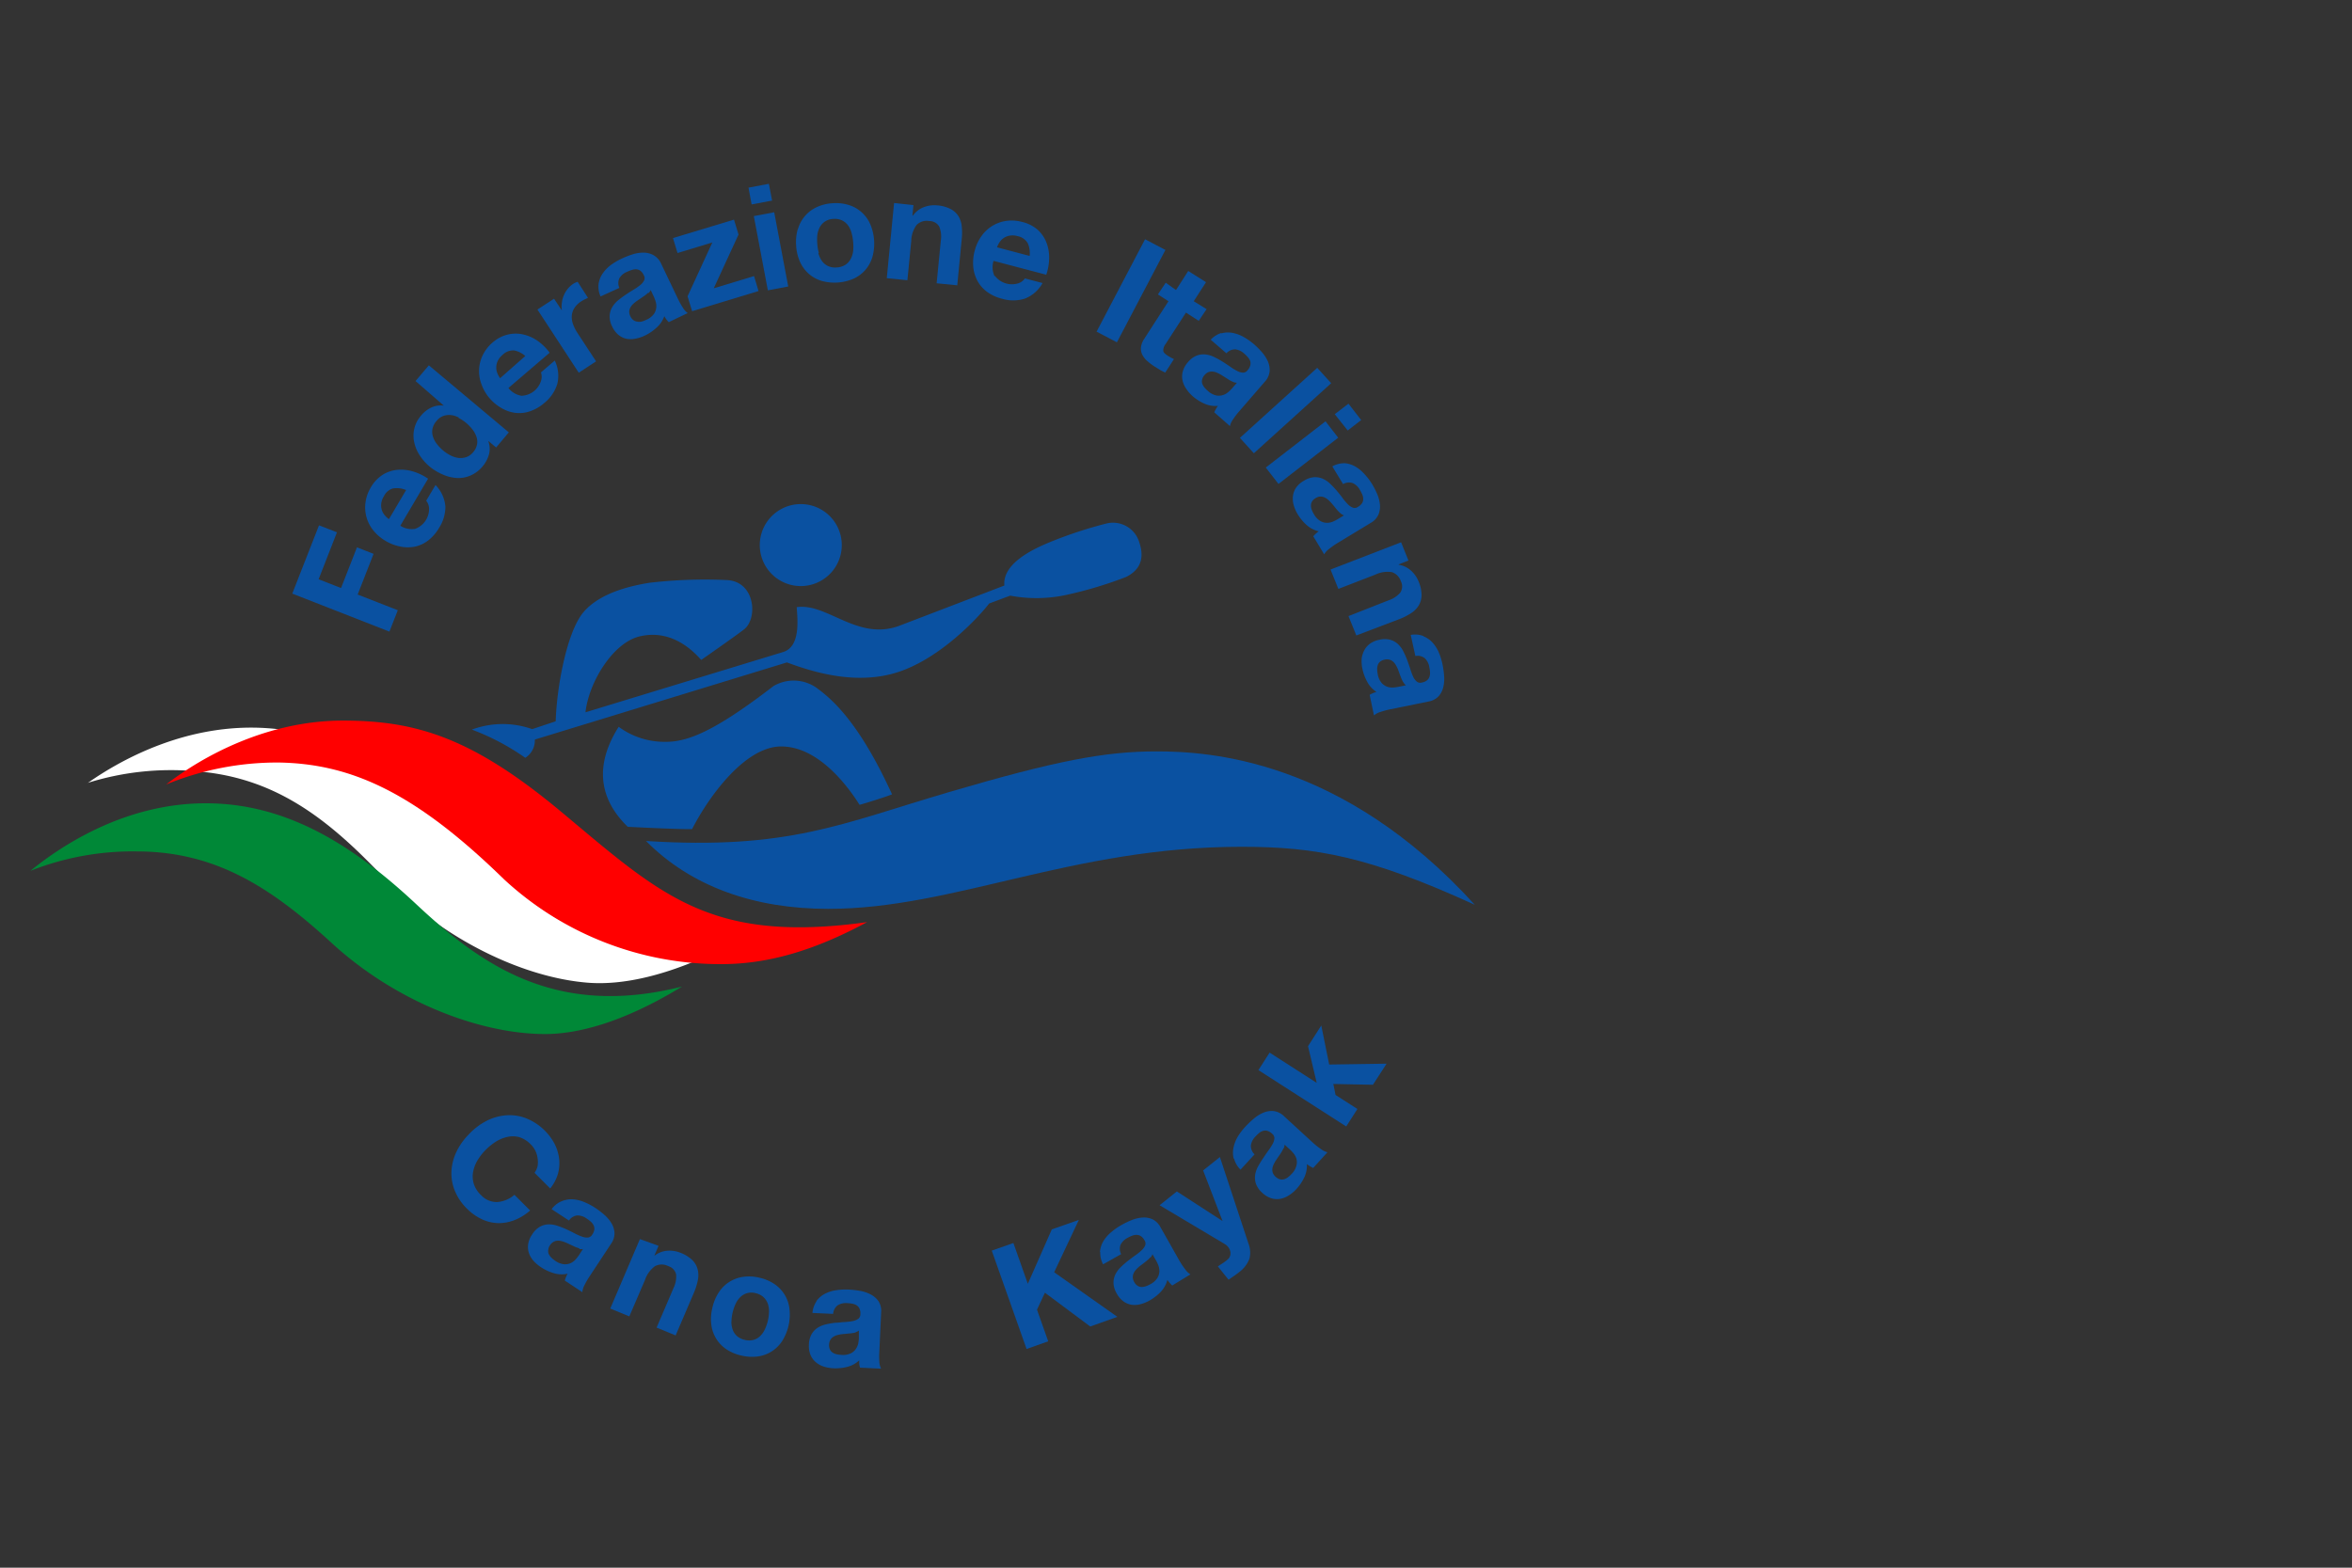 <?xml version="1.0" encoding="UTF-8"?>
<svg xmlns="http://www.w3.org/2000/svg" xmlns:xlink="http://www.w3.org/1999/xlink" id="Livello_1" data-name="Livello 1" viewBox="0 0 300 200">
  <rect x="0" y="0" width="300" height="200" fill="#333333" stroke="none"/>
  <defs>
    <style>.cls-1{fill:none;}.cls-2{clip-path:url(#clip-path);}.cls-3{clip-path:url(#clip-path-2);}.cls-4{clip-path:url(#clip-path-3);}.cls-5{fill:#0a51a1;}.cls-6{fill:#fff;}.cls-7{fill:red;}.cls-8{fill:#008837;}.cls-9{clip-path:url(#clip-path-5);}</style>
    <clipPath id="clip-path">
      <rect class="cls-1" x="-185.36" y="166.93" width="574.41" height="406.15"></rect>
    </clipPath>
    <clipPath id="clip-path-2">
      <rect class="cls-1" x="-227.75" y="-444.04" width="690.29" height="488.08"></rect>
    </clipPath>
    <clipPath id="clip-path-3">
      <rect class="cls-1" x="-109.92" y="-61.7" width="455.96" height="322.4"></rect>
    </clipPath>
    <clipPath id="clip-path-5">
      <rect class="cls-1" x="-558.14" y="150.89" width="619.78" height="438.23"></rect>
    </clipPath>
  </defs>
  <title>loghi_vettoriali_epp_partners</title>
  <g class="cls-4">
    <g class="cls-4">
      <path class="cls-5" d="M107.37,69.54a5.23,5.23,0,1,1-5.23-5.23,5.23,5.23,0,0,1,5.23,5.23"></path>
      <path class="cls-5" d="M89.4,84.22s4.31-3,5.47-3.9C96.68,79,96.39,74.14,92.66,74a60.94,60.94,0,0,0-9.84.35c-2.1.35-6.12,1.16-8.33,3.67s-3.49,9.78-3.61,14l-3,1a11.25,11.25,0,0,0-7.69.06A30.15,30.15,0,0,1,67,96.68a2.63,2.63,0,0,0,1.22-2.33l32.15-9.84c3.14,1.16,8.79,3,14.21,1.22s10.25-7,11.59-8.74l2.68-1a18,18,0,0,0,7.28-.12,51.43,51.43,0,0,0,7.52-2.27c1.28-.64,2.52-1.87,1.68-4.37A3.5,3.5,0,0,0,141,66.82a54.57,54.57,0,0,0-7,2.31c-2,.82-6.17,2.68-5.89,5.57l-13.29,5.09c-5.36,2.1-9.3-2.91-13.2-2.33.12,1.69.47,5-1.69,5.71l-25.25,7.7c.41-3.79,3.47-8.86,6.9-9.68,3.62-.86,6.29,1.22,7.86,3"></path>
      <path class="cls-5" d="M78.91,92.72a9.87,9.87,0,0,0,6,1.92c2.74,0,6.1-1.22,13.73-7.1a5.07,5.07,0,0,1,5.54.23c1.54,1.16,5.17,3.84,9.6,13.57-.87.35-3.32,1.11-4.14,1.34-1.57-2.5-5.3-7.45-10-7.45s-9.38,6.64-11.36,10.54c-1.22.06-7.1-.23-8.21-.29-2.27-2.21-5.18-6.41-1.16-12.75"></path>
      <path class="cls-5" d="M82.4,107.29c18.18,1.15,24.93-2.21,38.62-6.23s19.92-5.2,26.5-5.2,23.64.93,40.59,19.57c-13.51-6.17-20.27-7.4-29.76-7.4-21.61,0-36.69,7.92-52.71,7.92-9.43,0-17.48-2.84-23.24-8.66"></path>
      <path class="cls-6" d="M11.18,99.9c4.51-3.18,12.94-7.7,22.93-7s18,6.33,25.87,14.8,16.84,15.78,33,12.9c-7.93,4.1-13.84,5.07-17.86,4.78-8.13-.59-18.61-5.4-26.34-13.59-7.24-7.66-14-12.69-23.94-13.41a35.5,35.5,0,0,0-13.66,1.5"></path>
      <path class="cls-7" d="M21.2,100.08c4.89-3.8,13.12-8.15,22.52-8.15s16.55,2.2,27.88,11.65c12.66,10.56,18.95,16.85,39,14.06C104,121.2,98.07,123,92,123A40.6,40.6,0,0,1,64.3,112.19C53,101.16,44.88,97.44,35.57,97.28a37.24,37.24,0,0,0-14.37,2.8"></path>
      <path class="cls-8" d="M3.88,111.1c4.27-3.49,12.35-8.62,22.36-8.62s18.45,5,26.87,12.89S71.05,129.89,87,125.86c-7.61,4.66-13.43,6.06-17.47,6.06-8.15,0-18.95-4-27.26-11.65-7.77-7.12-14.83-11.65-24.85-11.65A35.5,35.5,0,0,0,3.88,111.1"></path>
      <polygon class="cls-5" points="40.69 67.02 42.98 67.91 40.64 73.9 43.5 75.02 45.53 69.83 47.65 70.66 45.62 75.85 50.74 77.85 49.67 80.58 37.28 75.73 40.69 67.02"></polygon>
      <path class="cls-5" d="M53,67.45a2.71,2.71,0,0,0,1.73-2.57,1.66,1.66,0,0,0-.37-1l1.19-2a4.43,4.43,0,0,1,1.26,2.74A5,5,0,0,1,56,67.35a5.51,5.51,0,0,1-1.36,1.58,4.26,4.26,0,0,1-1.68.8,4.66,4.66,0,0,1-1.88,0A5.87,5.87,0,0,1,49.17,69a5.62,5.62,0,0,1-1.55-1.33,4.66,4.66,0,0,1-1-3.57,5,5,0,0,1,.68-1.92,4.57,4.57,0,0,1,1.5-1.6,4.28,4.28,0,0,1,1.86-.64,5.27,5.27,0,0,1,2,.2,6.81,6.81,0,0,1,1.94.93l-3.54,6a2.67,2.67,0,0,0,1.94.39m-2.84-5.16a1.86,1.86,0,0,0-1.19,1,2.3,2.3,0,0,0-.35,1,2,2,0,0,0,.11.85,2,2,0,0,0,.4.65,3,3,0,0,0,.48.43l2.19-3.71a3.06,3.06,0,0,0-1.65-.21"></path>
      <path class="cls-5" d="M62.28,56.29A2.73,2.73,0,0,1,62.36,58a4.07,4.07,0,0,1-.83,1.53A4.12,4.12,0,0,1,60,60.67a3.8,3.8,0,0,1-1.74.31,5.16,5.16,0,0,1-1.78-.44,6.92,6.92,0,0,1-1.66-1,6.53,6.53,0,0,1-1.26-1.41,4.88,4.88,0,0,1-.71-1.64A3.89,3.89,0,0,1,53.72,53,3.81,3.81,0,0,1,55,52a2.84,2.84,0,0,1,1.61-.25l0,0L53,48.61l1.7-2,10.2,8.55-1.62,1.93-.94-.79Zm-3.72-3a2.78,2.78,0,0,0-1-.33,2.15,2.15,0,0,0-1,.1,2,2,0,0,0-.89.66,2.15,2.15,0,0,0-.51,1,2.06,2.06,0,0,0,.07,1,3,3,0,0,0,.5.93,5.34,5.34,0,0,0,.8.83,4.88,4.88,0,0,0,.94.62,3,3,0,0,0,1,.32,2.31,2.31,0,0,0,1-.1,2,2,0,0,0,.88-.63,2.11,2.11,0,0,0,.5-1,2,2,0,0,0-.09-1,3.17,3.17,0,0,0-.52-.93,5.87,5.87,0,0,0-.81-.83,5.74,5.74,0,0,0-1-.65"></path>
      <path class="cls-5" d="M66.56,50.49A2.71,2.71,0,0,0,69,48.61a1.67,1.67,0,0,0,0-1.1L70.76,46a4.42,4.42,0,0,1,.32,3,5.05,5.05,0,0,1-1.63,2.39,5.48,5.48,0,0,1-1.79,1.06,4.24,4.24,0,0,1-1.85.23A4.62,4.62,0,0,1,64,52.08a5.82,5.82,0,0,1-1.6-1.33,5.61,5.61,0,0,1-1-1.76,4.65,4.65,0,0,1,.19-3.71,5,5,0,0,1,1.26-1.6,4.57,4.57,0,0,1,1.93-1,4.28,4.28,0,0,1,2,0,5.25,5.25,0,0,1,1.83.83A6.8,6.8,0,0,1,70.11,45L64.85,49.5a2.67,2.67,0,0,0,1.71,1m-1-5.79a1.86,1.86,0,0,0-1.44.55,2.29,2.29,0,0,0-.66.85,2,2,0,0,0-.16.84,1.94,1.94,0,0,0,.17.74,3,3,0,0,0,.32.56L67,45.42a3.05,3.05,0,0,0-1.5-.73"></path>
      <path class="cls-5" d="M70.67,38.11l1,1.5,0,0a3.3,3.3,0,0,1,0-1,3.38,3.38,0,0,1,.25-.94,3.6,3.6,0,0,1,.5-.83,3.17,3.17,0,0,1,.73-.65,2.08,2.08,0,0,1,.53-.24L75,38l-.41.19a4.69,4.69,0,0,0-.44.25,2.82,2.82,0,0,0-.9.88,2.14,2.14,0,0,0-.32,1,2.65,2.65,0,0,0,.17,1.06,5.29,5.29,0,0,0,.55,1.09l2.38,3.63-2.21,1.45-5.27-8.06Z"></path>
      <path class="cls-5" d="M76.35,36.23a3.18,3.18,0,0,1,.52-1.34,4.56,4.56,0,0,1,1.06-1.09A8.11,8.11,0,0,1,79.29,33a10.7,10.7,0,0,1,1.37-.54,4.49,4.49,0,0,1,1.4-.23,2.68,2.68,0,0,1,1.27.31,2.32,2.32,0,0,1,1,1.1l2.16,4.52a10.11,10.11,0,0,0,.61,1.09,2.27,2.27,0,0,0,.62.69l-2.42,1.16a3.74,3.74,0,0,1-.31-.36,4,4,0,0,1-.26-.4,3.44,3.44,0,0,1-1,1.47,6,6,0,0,1-1.47,1,4.73,4.73,0,0,1-1.23.4,2.94,2.94,0,0,1-1.17,0,2.43,2.43,0,0,1-1-.51,3,3,0,0,1-.78-1.05,2.81,2.81,0,0,1-.32-1.34,2.41,2.41,0,0,1,.31-1.09,3.37,3.37,0,0,1,.74-.88,11.1,11.1,0,0,1,1-.74c.33-.23.66-.44,1-.64a7,7,0,0,0,.85-.59,1.8,1.8,0,0,0,.5-.6.72.72,0,0,0-.05-.67,1.4,1.4,0,0,0-.42-.55,1,1,0,0,0-.5-.19,1.46,1.46,0,0,0-.57.07,4.33,4.33,0,0,0-.62.24,2,2,0,0,0-1,.83,1.5,1.5,0,0,0,0,1.23L76.6,37.82a3.08,3.08,0,0,1-.25-1.6m6.33,1.12a4.45,4.45,0,0,1-.43.36l-.51.35-.53.36a5,5,0,0,0-.47.39,1.77,1.77,0,0,0-.34.44,1.2,1.2,0,0,0-.14.51,1.28,1.28,0,0,0,.15.61,1.24,1.24,0,0,0,.38.48,1,1,0,0,0,.48.19,1.48,1.48,0,0,0,.56,0,3.3,3.3,0,0,0,.58-.22,2.33,2.33,0,0,0,1-.76,1.76,1.76,0,0,0,.3-.84,2,2,0,0,0-.09-.77,5.21,5.21,0,0,0-.21-.56L83,37a1.19,1.19,0,0,1-.28.39"></path>
      <polygon class="cls-5" points="90.86 30.93 86.42 32.28 85.84 30.37 93.62 28.02 94.2 29.92 91.04 36.78 96.18 35.22 96.75 37.13 88.28 39.7 87.7 37.8 90.86 30.93"></polygon>
      <path class="cls-5" d="M95.87,26.08l-.4-2.14,2.6-.49.41,2.14Zm2.88,1,1.79,9.47-2.6.49-1.79-9.47Z"></path>
      <path class="cls-5" d="M101.78,29.22a4.4,4.4,0,0,1,2.39-2.79,5.49,5.49,0,0,1,2-.5,5.56,5.56,0,0,1,2.08.22A4.38,4.38,0,0,1,111,28.6a6.36,6.36,0,0,1,.28,4.17,4.52,4.52,0,0,1-.9,1.66,4.39,4.39,0,0,1-1.5,1.12,6.13,6.13,0,0,1-4.1.28,4.4,4.4,0,0,1-1.63-.91,4.51,4.51,0,0,1-1.11-1.52,5.85,5.85,0,0,1-.49-2.06,5.92,5.92,0,0,1,.21-2.12m2.62,3.06a3,3,0,0,0,.45,1,2,2,0,0,0,.76.65,2.19,2.19,0,0,0,1.13.19,2.24,2.24,0,0,0,1.11-.34,2,2,0,0,0,.68-.75,3,3,0,0,0,.31-1,5.67,5.67,0,0,0,0-1.13,5.78,5.78,0,0,0-.19-1.13,2.89,2.89,0,0,0-.45-1,2.12,2.12,0,0,0-.77-.65,2.18,2.18,0,0,0-1.14-.19A2,2,0,0,0,104.56,29a2.9,2.9,0,0,0-.31,1,5.74,5.74,0,0,0,0,1.14,5.61,5.61,0,0,0,.19,1.12"></path>
      <path class="cls-5" d="M116.51,26.17l-.13,1.34h.06a3,3,0,0,1,1.42-1.09,3.78,3.78,0,0,1,1.67-.22,4.47,4.47,0,0,1,1.71.46,2.59,2.59,0,0,1,1,.9,3.11,3.11,0,0,1,.43,1.3,7.8,7.8,0,0,1,0,1.64l-.57,5.9-2.63-.26.53-5.42a3.38,3.38,0,0,0-.2-1.81,1.44,1.44,0,0,0-1.26-.71,1.83,1.83,0,0,0-1.62.49,3.58,3.58,0,0,0-.69,2.06l-.49,5-2.63-.26.93-9.59Z"></path>
      <path class="cls-5" d="M126.88,35.16a2.72,2.72,0,0,0,2.95,1,1.67,1.67,0,0,0,.9-.64l2.25.59a4.42,4.42,0,0,1-2.29,2,5,5,0,0,1-2.89,0,5.5,5.5,0,0,1-1.89-.87,4.26,4.26,0,0,1-1.23-1.4,4.65,4.65,0,0,1-.54-1.8,5.86,5.86,0,0,1,.19-2.07,5.59,5.59,0,0,1,.86-1.85,4.66,4.66,0,0,1,3.16-1.94,5,5,0,0,1,2,.13,4.58,4.58,0,0,1,2,1,4.28,4.28,0,0,1,1.12,1.62,5.24,5.24,0,0,1,.35,2,6.76,6.76,0,0,1-.37,2.12l-6.72-1.77a2.68,2.68,0,0,0,.15,2M131.07,31a1.86,1.86,0,0,0-1.26-.87,2.29,2.29,0,0,0-1.07-.06,2,2,0,0,0-.78.34,2,2,0,0,0-.51.56,3.14,3.14,0,0,0-.28.58l4.16,1.1a3.06,3.06,0,0,0-.25-1.65"></path>
      <rect class="cls-5" x="137.6" y="35.64" width="13.31" height="2.93" transform="translate(44.37 147.59) rotate(-62.31)"></rect>
      <path class="cls-5" d="M153.9,39.44l-1,1.49-1.63-1.05-2.59,4a1.3,1.3,0,0,0-.3.87c0,.21.25.43.63.67l.37.22.36.17-1.11,1.72a6.37,6.37,0,0,1-.67-.34l-.68-.42a7.58,7.58,0,0,1-.93-.7,2.72,2.72,0,0,1-.64-.8,1.71,1.71,0,0,1-.18-.94,2.45,2.45,0,0,1,.43-1.12l3.08-4.78-1.35-.87,1-1.49L150,37l1.56-2.43L153.83,36l-1.57,2.43Z"></path>
      <path class="cls-5" d="M155.78,42.53a3.18,3.18,0,0,1,1.44-.06,4.53,4.53,0,0,1,1.42.53,8.09,8.09,0,0,1,1.31.92,10.78,10.78,0,0,1,1,1,4.53,4.53,0,0,1,.77,1.19,2.68,2.68,0,0,1,.22,1.29,2.32,2.32,0,0,1-.63,1.32l-3.28,3.79a9.93,9.93,0,0,0-.76,1,2.25,2.25,0,0,0-.39.85l-2-1.76a3.8,3.8,0,0,1,.21-.42,3.92,3.92,0,0,1,.26-.4,3.44,3.44,0,0,1-1.72-.28,6,6,0,0,1-1.5-.95,4.73,4.73,0,0,1-.86-1,2.94,2.94,0,0,1-.45-1.08,2.42,2.42,0,0,1,.06-1.13,3,3,0,0,1,.65-1.14,2.8,2.8,0,0,1,1.1-.83,2.41,2.41,0,0,1,1.12-.15,3.33,3.33,0,0,1,1.1.32,11.26,11.26,0,0,1,1.06.58q.51.32,1,.66a7,7,0,0,0,.88.54,1.79,1.79,0,0,0,.75.22.72.72,0,0,0,.59-.31,1.4,1.4,0,0,0,.34-.61,1,1,0,0,0,0-.54,1.49,1.49,0,0,0-.29-.49,4.57,4.57,0,0,0-.47-.47,2,2,0,0,0-1.15-.55,1.5,1.5,0,0,0-1.13.5l-2-1.73a3.07,3.07,0,0,1,1.36-.86m1.51,6.25a4.49,4.49,0,0,1-.5-.25l-.52-.33-.54-.34a4.68,4.68,0,0,0-.54-.27,1.75,1.75,0,0,0-.55-.14,1.19,1.19,0,0,0-.52.08,1.29,1.29,0,0,0-.5.38,1.25,1.25,0,0,0-.29.54,1,1,0,0,0,0,.52,1.46,1.46,0,0,0,.27.49,3.34,3.34,0,0,0,.43.44,2.35,2.35,0,0,0,1.09.6,1.74,1.74,0,0,0,.89-.06,2,2,0,0,0,.67-.39,5.2,5.2,0,0,0,.43-.42l.65-.75a1.22,1.22,0,0,1-.47-.1"></path>
      <rect class="cls-5" x="157.31" y="51.05" width="13.31" height="2.65" transform="translate(7.3 123.66) rotate(-42.18)"></rect>
      <path class="cls-5" d="M170.69,55.84l-7.62,5.9-1.62-2.09,7.62-5.9Zm-.44-3L172,51.5l1.62,2.09-1.72,1.33Z"></path>
      <path class="cls-5" d="M171.39,59.09a3.17,3.17,0,0,1,1.39.38,4.57,4.57,0,0,1,1.19.94,8.06,8.06,0,0,1,1,1.28,11,11,0,0,1,.68,1.31,4.56,4.56,0,0,1,.36,1.37,2.69,2.69,0,0,1-.19,1.29,2.32,2.32,0,0,1-1,1.06l-4.29,2.6a10.16,10.16,0,0,0-1,.71,2.25,2.25,0,0,0-.63.69l-1.39-2.3a4,4,0,0,1,.33-.34,3.92,3.92,0,0,1,.37-.3,3.45,3.45,0,0,1-1.55-.8,6,6,0,0,1-1.13-1.36,4.74,4.74,0,0,1-.52-1.19,2.93,2.93,0,0,1-.09-1.16,2.43,2.43,0,0,1,.4-1.06,3,3,0,0,1,1-.88,2.8,2.8,0,0,1,1.3-.45,2.41,2.41,0,0,1,1.11.2,3.34,3.34,0,0,1,.95.65,11.15,11.15,0,0,1,.83.88q.39.46.74.93a7,7,0,0,0,.67.79,1.77,1.77,0,0,0,.65.44.71.71,0,0,0,.66-.12,1.4,1.4,0,0,0,.51-.47,1,1,0,0,0,.14-.52,1.47,1.47,0,0,0-.12-.56,4.53,4.53,0,0,0-.3-.59,2,2,0,0,0-.92-.88,1.49,1.49,0,0,0-1.23.13l-1.37-2.26a3.07,3.07,0,0,1,1.56-.4m-.49,6.41a4.14,4.14,0,0,1-.4-.39q-.2-.22-.39-.47l-.41-.49a5.07,5.07,0,0,0-.43-.42,1.74,1.74,0,0,0-.48-.3,1.19,1.19,0,0,0-.52-.09,1.29,1.29,0,0,0-.59.21,1.24,1.24,0,0,0-.44.42,1,1,0,0,0-.14.5,1.48,1.48,0,0,0,.1.55,3.32,3.32,0,0,0,.27.55,2.34,2.34,0,0,0,.85.9,1.75,1.75,0,0,0,.86.22,2,2,0,0,0,.76-.17,5.09,5.09,0,0,0,.53-.27l.85-.51a1.19,1.19,0,0,1-.42-.24"></path>
      <path class="cls-5" d="M179.65,71.51,178.4,72l0,.05a3,3,0,0,1,1.61.78,3.78,3.78,0,0,1,.95,1.39,4.45,4.45,0,0,1,.36,1.73,2.6,2.6,0,0,1-.36,1.29,3.1,3.1,0,0,1-1,1,7.85,7.85,0,0,1-1.46.74L173,81.07l-1-2.47,5.08-2a3.38,3.38,0,0,0,1.53-1,1.44,1.44,0,0,0,.07-1.45A1.83,1.83,0,0,0,177.57,73a3.58,3.58,0,0,0-2.15.31l-4.71,1.82-1-2.47,9-3.48Z"></path>
      <path class="cls-5" d="M181.55,81.17a3.17,3.17,0,0,1,1.18.82,4.51,4.51,0,0,1,.81,1.29A8.06,8.06,0,0,1,184,84.8a11,11,0,0,1,.2,1.46,4.55,4.55,0,0,1-.11,1.41,2.68,2.68,0,0,1-.6,1.16,2.31,2.31,0,0,1-1.3.67l-4.91,1a10.22,10.22,0,0,0-1.21.33,2.26,2.26,0,0,0-.82.44l-.55-2.63a3.61,3.61,0,0,1,.42-.21,4,4,0,0,1,.45-.16A3.46,3.46,0,0,1,174.4,87a6,6,0,0,1-.62-1.66,4.72,4.72,0,0,1-.1-1.29A2.94,2.94,0,0,1,174,83a2.43,2.43,0,0,1,.73-.87,3,3,0,0,1,1.21-.51,2.81,2.81,0,0,1,1.38,0,2.42,2.42,0,0,1,1,.56,3.33,3.33,0,0,1,.68.92,11,11,0,0,1,.49,1.11c.14.38.27.75.39,1.12a6.94,6.94,0,0,0,.37,1,1.79,1.79,0,0,0,.47.63.72.72,0,0,0,.66.11,1.41,1.41,0,0,0,.64-.28,1,1,0,0,0,.31-.45,1.48,1.48,0,0,0,.07-.57,4.4,4.4,0,0,0-.09-.66,2,2,0,0,0-.58-1.14,1.49,1.49,0,0,0-1.2-.28L179.94,81a3.08,3.08,0,0,1,1.61.14M179,87.06a4.35,4.35,0,0,1-.25-.5q-.11-.27-.22-.57t-.22-.6a4.64,4.64,0,0,0-.27-.54,1.76,1.76,0,0,0-.35-.44,1.19,1.19,0,0,0-.46-.25,1.27,1.27,0,0,0-.63,0,1.25,1.25,0,0,0-.56.25,1,1,0,0,0-.3.43,1.49,1.49,0,0,0-.08.55,3.16,3.16,0,0,0,.07.61,2.33,2.33,0,0,0,.5,1.13,1.74,1.74,0,0,0,.74.49,2,2,0,0,0,.77.09,5.21,5.21,0,0,0,.59-.08l1-.2a1.18,1.18,0,0,1-.31-.36"></path>
      <path class="cls-5" d="M68.57,148.76a3,3,0,0,0,0-1,3,3,0,0,0-.92-1.81,3.42,3.42,0,0,0-1.47-.89,3.16,3.16,0,0,0-1.52,0,4.48,4.48,0,0,0-1.46.62,7.29,7.29,0,0,0-1.32,1.09,6.81,6.81,0,0,0-1,1.31,4.42,4.42,0,0,0-.54,1.46,3.21,3.21,0,0,0,.1,1.51,3.41,3.41,0,0,0,.94,1.44,2.7,2.7,0,0,0,2.08.86,3.79,3.79,0,0,0,2.16-.92l2,2a6.76,6.76,0,0,1-2,1.23,5.43,5.43,0,0,1-2.08.38,5.22,5.22,0,0,1-2-.46,6.56,6.56,0,0,1-1.88-1.29,6.8,6.8,0,0,1-1.61-2.29,5.89,5.89,0,0,1-.47-2.48,6.46,6.46,0,0,1,.59-2.47,8,8,0,0,1,1.56-2.26A8.32,8.32,0,0,1,62.05,143a6.65,6.65,0,0,1,2.47-.71,5.86,5.86,0,0,1,2.52.35,7.12,7.12,0,0,1,3.64,3.18,5.62,5.62,0,0,1,.62,1.88,5,5,0,0,1-.12,2,5.35,5.35,0,0,1-1,1.92l-2-2a2.39,2.39,0,0,0,.4-.9"></path>
      <path class="cls-5" d="M71.6,153.27A3.16,3.16,0,0,1,73,153a4.55,4.55,0,0,1,1.48.34,8.07,8.07,0,0,1,1.42.74,10.8,10.8,0,0,1,1.17.89,4.54,4.54,0,0,1,.92,1.08,2.68,2.68,0,0,1,.39,1.25,2.31,2.31,0,0,1-.45,1.39l-2.76,4.19a10.18,10.18,0,0,0-.62,1.08,2.26,2.26,0,0,0-.27.89l-2.24-1.48a3.87,3.87,0,0,1,.36-.88,3.43,3.43,0,0,1-1.75-.06,6,6,0,0,1-1.61-.74,4.79,4.79,0,0,1-1-.85,2.93,2.93,0,0,1-.58-1,2.41,2.41,0,0,1-.09-1.13,3,3,0,0,1,.5-1.21,2.82,2.82,0,0,1,1-1,2.43,2.43,0,0,1,1.09-.3,3.35,3.35,0,0,1,1.13.18,11.11,11.11,0,0,1,1.13.44q.55.25,1.06.52a6.93,6.93,0,0,0,.95.42,1.77,1.77,0,0,0,.77.12.72.72,0,0,0,.55-.39,1.4,1.4,0,0,0,.26-.65,1,1,0,0,0-.1-.53,1.47,1.47,0,0,0-.35-.45,4.39,4.39,0,0,0-.53-.4,2,2,0,0,0-1.21-.4,1.49,1.49,0,0,0-1.05.65l-2.21-1.45a3.06,3.06,0,0,1,1.24-1m2.31,6a4.17,4.17,0,0,1-.53-.18l-.56-.26-.58-.27a4.83,4.83,0,0,0-.57-.2,1.74,1.74,0,0,0-.56-.07,1.19,1.19,0,0,0-.51.15,1.3,1.3,0,0,0-.45.44,1.26,1.26,0,0,0-.22.57A1,1,0,0,0,70,160a1.53,1.53,0,0,0,.33.45,3.19,3.19,0,0,0,.48.39,2.34,2.34,0,0,0,1.16.45,1.74,1.74,0,0,0,.87-.17,2,2,0,0,0,.61-.48,5.21,5.21,0,0,0,.37-.47l.54-.83a1.18,1.18,0,0,1-.48,0"></path>
      <path class="cls-5" d="M84,158.94l-.53,1.23.05,0a3,3,0,0,1,1.68-.61,3.77,3.77,0,0,1,1.66.29,4.51,4.51,0,0,1,1.49.95A2.59,2.59,0,0,1,89,162a3.09,3.09,0,0,1,0,1.36,7.85,7.85,0,0,1-.49,1.56l-2.33,5.45-2.43-1,2.14-5a3.38,3.38,0,0,0,.35-1.78,1.44,1.44,0,0,0-1-1.06,1.83,1.83,0,0,0-1.69,0,3.58,3.58,0,0,0-1.28,1.76l-2,4.65-2.43-1,3.78-8.86Z"></path>
      <path class="cls-5" d="M91.67,164.9a4.41,4.41,0,0,1,3.09-2,5.49,5.49,0,0,1,2.08.1,5.57,5.57,0,0,1,1.93.81A4.38,4.38,0,0,1,100.7,167a6.35,6.35,0,0,1-.93,4.08,4.52,4.52,0,0,1-1.34,1.33,4.41,4.41,0,0,1-1.76.64,5.73,5.73,0,0,1-2.09-.11,5.65,5.65,0,0,1-1.92-.8,4.41,4.41,0,0,1-1.3-1.34,4.5,4.5,0,0,1-.63-1.78,5.84,5.84,0,0,1,.12-2.11,5.94,5.94,0,0,1,.81-2m1.63,3.68a3,3,0,0,0,.15,1,2,2,0,0,0,.54.84,2.2,2.2,0,0,0,1,.5,2.23,2.23,0,0,0,1.16,0,2,2,0,0,0,.86-.52,3,3,0,0,0,.59-.88,5.68,5.68,0,0,0,.36-1.07,5.83,5.83,0,0,0,.14-1.13,2.9,2.9,0,0,0-.15-1,2.12,2.12,0,0,0-.55-.84,2.18,2.18,0,0,0-1-.51,2,2,0,0,0-2,.54,2.9,2.9,0,0,0-.59.88,5.73,5.73,0,0,0-.36,1.08,5.66,5.66,0,0,0-.14,1.12"></path>
      <path class="cls-5" d="M104.12,166a3.18,3.18,0,0,1,1.09-.94,4.55,4.55,0,0,1,1.45-.46,8.16,8.16,0,0,1,1.6-.08,11,11,0,0,1,1.47.17,4.52,4.52,0,0,1,1.34.46,2.66,2.66,0,0,1,1,.88,2.32,2.32,0,0,1,.32,1.42l-.23,5a10.15,10.15,0,0,0,0,1.25,2.28,2.28,0,0,0,.22.91l-2.68-.13a3.73,3.73,0,0,1-.1-.46,4,4,0,0,1,0-.48,3.44,3.44,0,0,1-1.53.84,6,6,0,0,1-1.76.18,4.73,4.73,0,0,1-1.28-.23,2.93,2.93,0,0,1-1-.57,2.43,2.43,0,0,1-.66-.93,3,3,0,0,1-.19-1.3,2.81,2.81,0,0,1,.35-1.34,2.4,2.4,0,0,1,.78-.81,3.35,3.35,0,0,1,1.07-.43,10.92,10.92,0,0,1,1.19-.2c.4,0,.79-.08,1.18-.09a7.16,7.16,0,0,0,1-.12,1.8,1.8,0,0,0,.72-.29.72.72,0,0,0,.27-.61,1.42,1.42,0,0,0-.11-.69,1,1,0,0,0-.35-.41,1.47,1.47,0,0,0-.53-.21,4.4,4.4,0,0,0-.66-.08,2,2,0,0,0-1.25.28,1.5,1.5,0,0,0-.57,1.09l-2.64-.12a3.09,3.09,0,0,1,.54-1.52m5,4a4.21,4.21,0,0,1-.55.11l-.61.06-.64.06a4.74,4.74,0,0,0-.59.12,1.73,1.73,0,0,0-.51.23,1.17,1.17,0,0,0-.36.38,1.29,1.29,0,0,0-.16.61,1.23,1.23,0,0,0,.1.6,1,1,0,0,0,.34.4,1.51,1.51,0,0,0,.51.22,3.22,3.22,0,0,0,.61.08,2.32,2.32,0,0,0,1.22-.2,1.73,1.73,0,0,0,.66-.59,2,2,0,0,0,.29-.72,5.14,5.14,0,0,0,.07-.59l0-1a1.19,1.19,0,0,1-.43.21"></path>
      <polygon class="cls-5" points="129.26 158.58 131.1 163.78 134.16 156.84 137.61 155.63 134.46 162.31 142.52 168 139.06 169.23 133.28 164.92 132.27 167.08 133.7 171.12 130.94 172.1 126.5 159.55 129.26 158.58"></polygon>
      <path class="cls-5" d="M140.3,159.74a3.17,3.17,0,0,1,.42-1.37,4.53,4.53,0,0,1,1-1.16,8.25,8.25,0,0,1,1.31-.92,10.85,10.85,0,0,1,1.33-.64,4.54,4.54,0,0,1,1.38-.32,2.69,2.69,0,0,1,1.28.23,2.32,2.32,0,0,1,1,1l2.47,4.37a9.83,9.83,0,0,0,.68,1,2.25,2.25,0,0,0,.67.65L149.52,164a3.74,3.74,0,0,1-.33-.34,3.81,3.81,0,0,1-.29-.38,3.45,3.45,0,0,1-.85,1.53,6,6,0,0,1-1.4,1.09,4.73,4.73,0,0,1-1.2.49,2.93,2.93,0,0,1-1.16.06,2.44,2.44,0,0,1-1-.43,3,3,0,0,1-.85-1,2.81,2.81,0,0,1-.41-1.32,2.43,2.43,0,0,1,.23-1.1,3.36,3.36,0,0,1,.68-.93,11.34,11.34,0,0,1,.91-.8q.47-.37.95-.71a7,7,0,0,0,.81-.65,1.77,1.77,0,0,0,.46-.63.72.72,0,0,0-.1-.66,1.4,1.4,0,0,0-.46-.52,1,1,0,0,0-.52-.16,1.48,1.48,0,0,0-.56.1,4.41,4.41,0,0,0-.6.28,2,2,0,0,0-.91.9A1.5,1.5,0,0,0,143,160l-2.3,1.3a3.08,3.08,0,0,1-.36-1.58m6.39.68a4.27,4.27,0,0,1-.4.39q-.23.19-.48.38l-.51.39a4.63,4.63,0,0,0-.44.42,1.74,1.74,0,0,0-.31.47,1.22,1.22,0,0,0-.1.52,1.28,1.28,0,0,0,.19.6,1.24,1.24,0,0,0,.41.46,1,1,0,0,0,.5.16,1.47,1.47,0,0,0,.55-.09,3.26,3.26,0,0,0,.56-.25,2.33,2.33,0,0,0,.93-.82,1.76,1.76,0,0,0,.25-.86,2,2,0,0,0-.14-.76,5.21,5.21,0,0,0-.25-.54l-.49-.86a1.17,1.17,0,0,1-.25.41"></path>
      <path class="cls-5" d="M159.36,160.6a3.86,3.86,0,0,1-1.34,1.72c-.21.17-.43.33-.65.48l-.67.46-1.36-1.7.64-.42a5.53,5.53,0,0,0,.62-.47,1,1,0,0,0,.35-.8,1.32,1.32,0,0,0-.29-.77,1.6,1.6,0,0,0-.46-.4l-8.29-4.94,2.2-1.76,5.83,3.78,0,0-2.48-6.46,2.14-1.71,3.63,11a3.26,3.26,0,0,1,.12,2.05"></path>
      <path class="cls-5" d="M157.35,147.79a3.16,3.16,0,0,1,0-1.44,4.52,4.52,0,0,1,.57-1.41,8.18,8.18,0,0,1,1-1.28,10.92,10.92,0,0,1,1.07-1,4.52,4.52,0,0,1,1.21-.73,2.68,2.68,0,0,1,1.29-.18,2.32,2.32,0,0,1,1.3.66l3.69,3.39a10.21,10.21,0,0,0,1,.79,2.25,2.25,0,0,0,.84.41l-1.82,2a3.41,3.41,0,0,1-.42-.22,3.71,3.71,0,0,1-.39-.27,3.44,3.44,0,0,1-.34,1.72,6,6,0,0,1-1,1.47,4.72,4.72,0,0,1-1,.83,2.94,2.94,0,0,1-1.09.42,2.43,2.43,0,0,1-1.13-.09,3,3,0,0,1-1.12-.68,2.83,2.83,0,0,1-.8-1.13,2.42,2.42,0,0,1-.12-1.12,3.31,3.31,0,0,1,.36-1.09,11.25,11.25,0,0,1,.61-1q.33-.5.68-1a6.89,6.89,0,0,0,.57-.87,1.79,1.79,0,0,0,.24-.74.72.72,0,0,0-.3-.6,1.41,1.41,0,0,0-.6-.36,1,1,0,0,0-.54,0,1.47,1.47,0,0,0-.5.27,4.55,4.55,0,0,0-.48.46,2,2,0,0,0-.58,1.13,1.5,1.5,0,0,0,.47,1.14l-1.79,1.95a3.08,3.08,0,0,1-.82-1.39m6.29-1.32a4.28,4.28,0,0,1-.26.49c-.1.17-.22.34-.34.51s-.24.35-.36.53a4.51,4.51,0,0,0-.29.53,1.73,1.73,0,0,0-.16.54,1.19,1.19,0,0,0,.06.52,1.28,1.28,0,0,0,.37.51,1.24,1.24,0,0,0,.53.31,1,1,0,0,0,.52,0,1.53,1.53,0,0,0,.5-.25,3.35,3.35,0,0,0,.46-.42,2.33,2.33,0,0,0,.63-1.07,1.74,1.74,0,0,0,0-.89,2,2,0,0,0-.37-.68,5,5,0,0,0-.41-.44l-.73-.67a1.17,1.17,0,0,1-.11.47"></path>
      <polygon class="cls-5" points="161.94 134.29 167.95 138.15 166.84 133.47 168.53 130.83 169.54 135.81 176.86 135.7 175.12 138.39 170.07 138.29 170.35 139.69 173.14 141.48 171.71 143.71 160.51 136.52 161.94 134.29"></polygon>
    </g>
  </g>
</svg>
